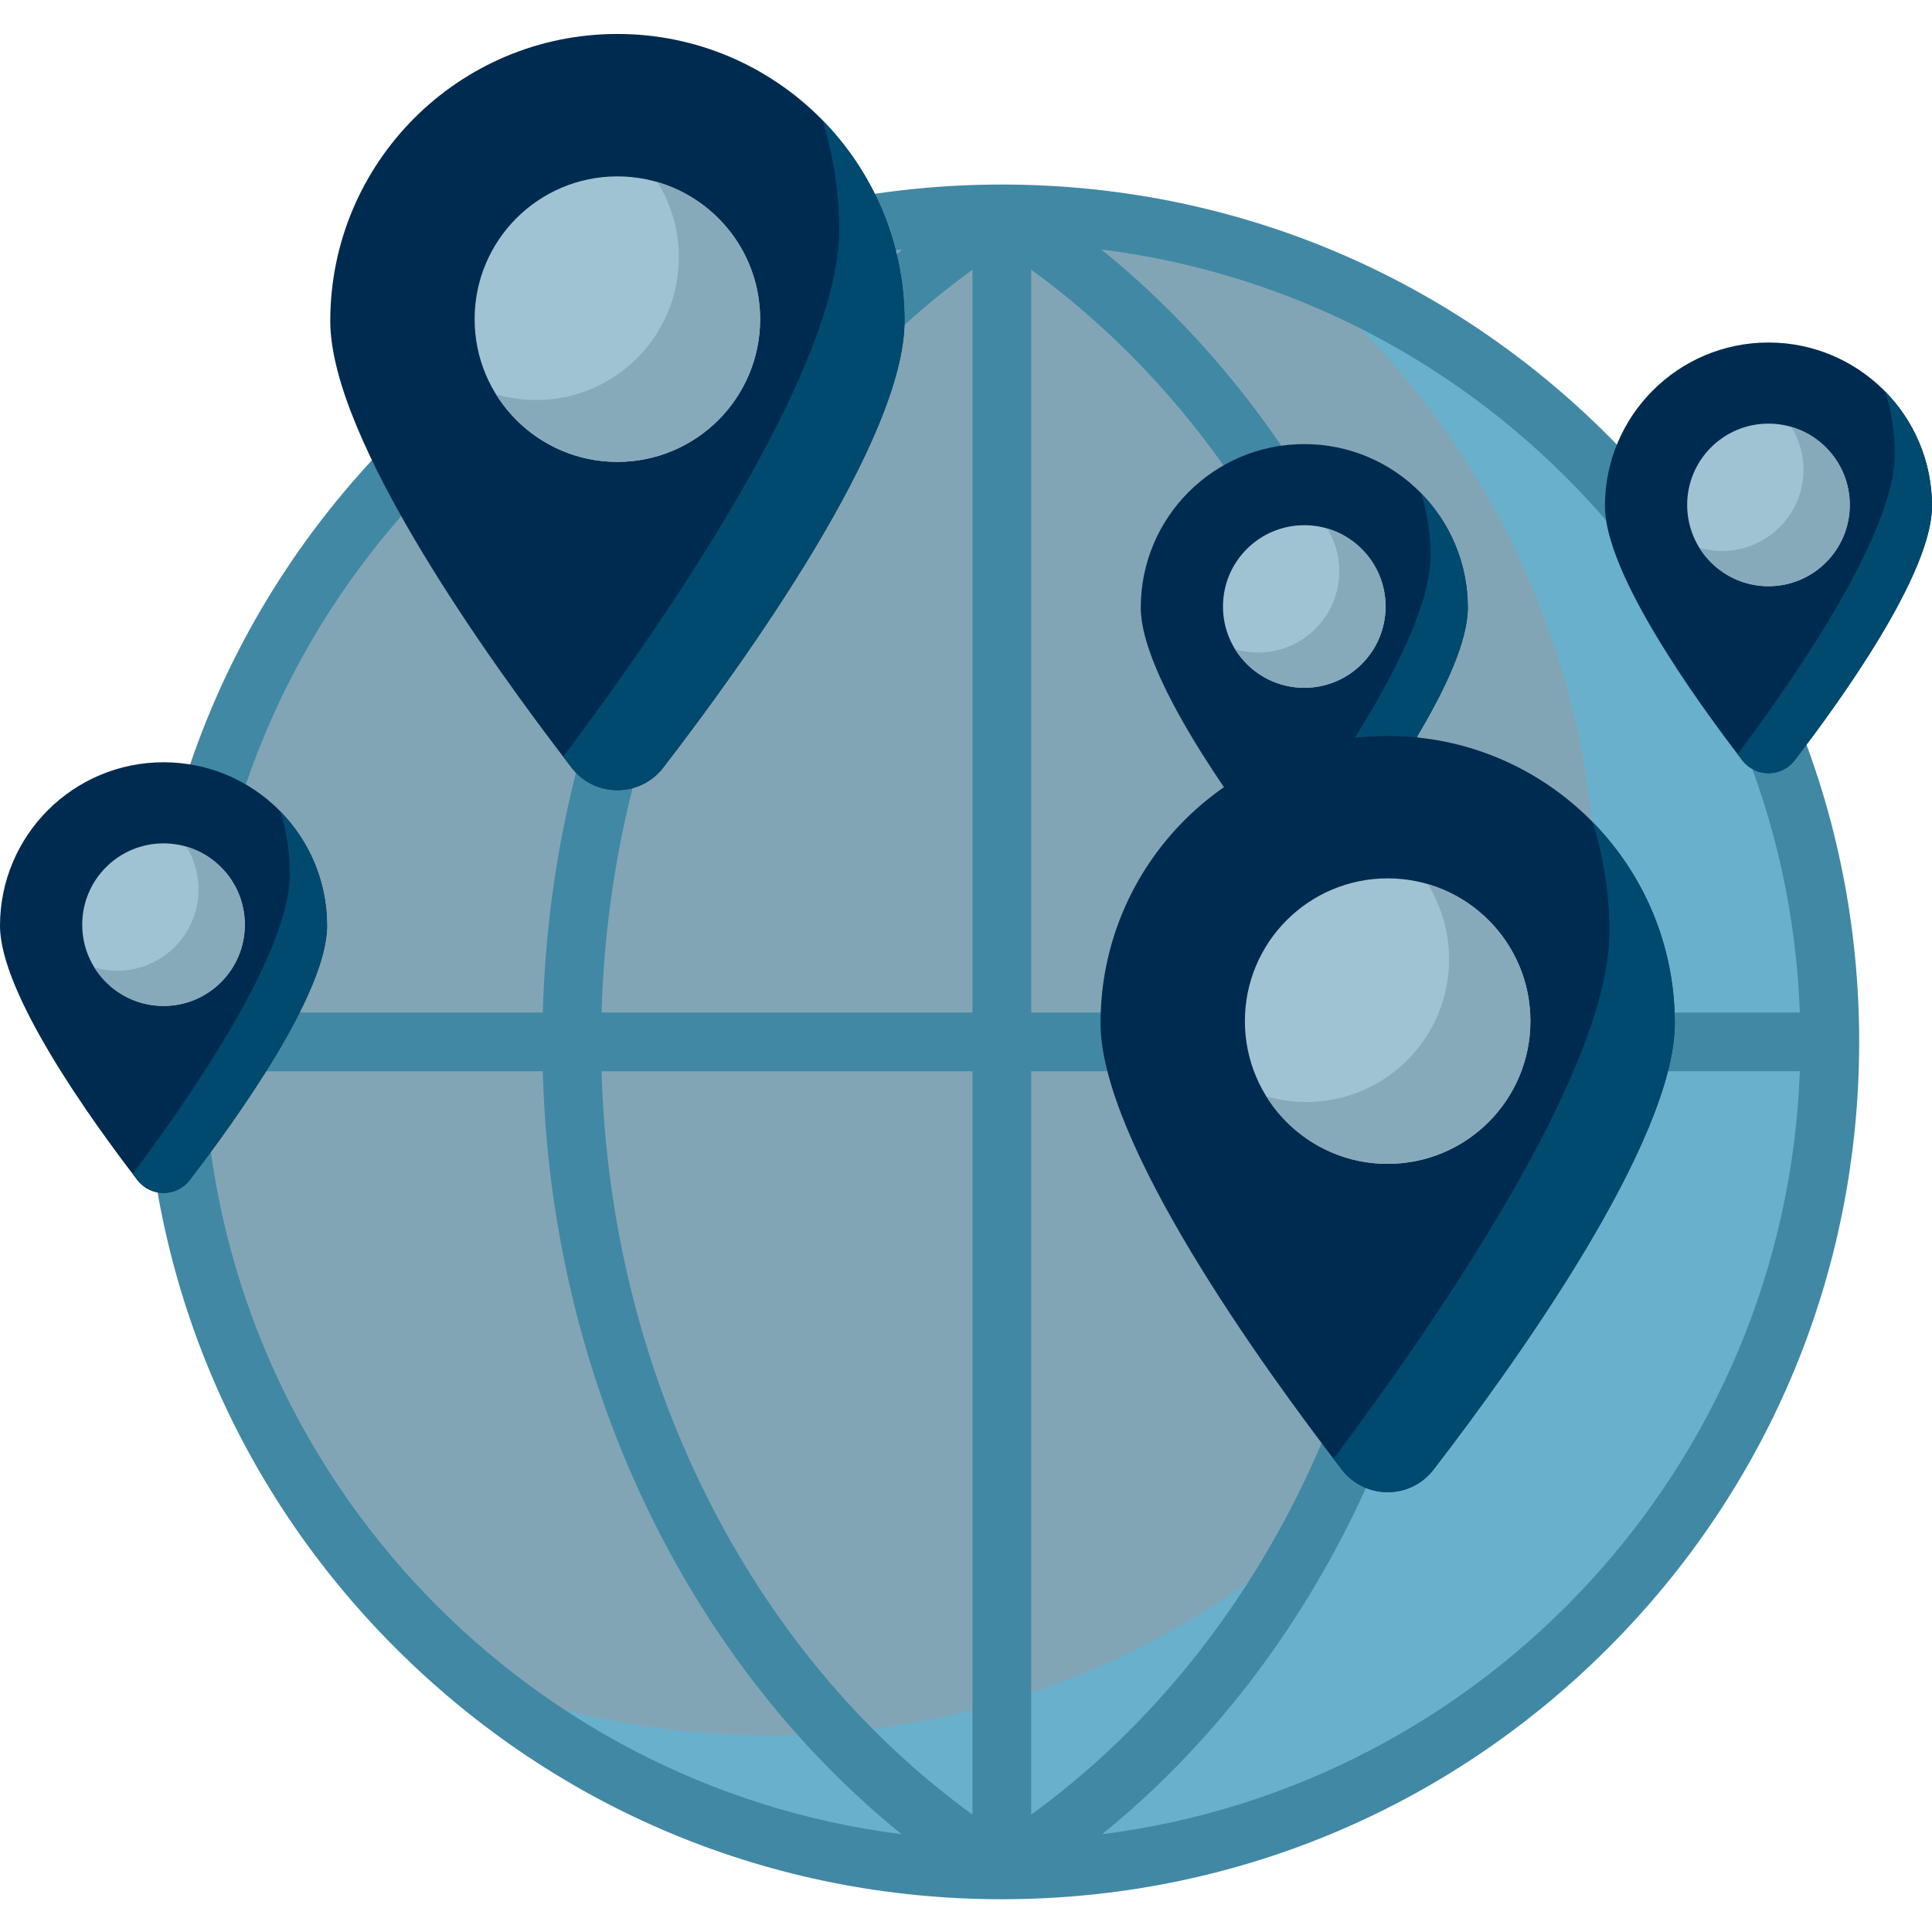 <svg xmlns="http://www.w3.org/2000/svg" width="512pt" height="512pt" viewBox="0 -8 512 511" xmlns:xlink="http://www.w3.org/1999/xlink" id="svgid7" repair="1"><path fill="rgb(130, 165, 181)" d="M484.918 267.61c0 121.183-98.238 219.42-219.422 219.42S46.074 388.794 46.074 267.61s98.24-219.423 219.422-219.423 219.422 98.24 219.422 219.422zm0 0" coriginal="rgb(188, 232, 241, 1)" colortype="7" awdzp="7" style="fill: rgb(130, 165, 181);"></path><path fill="rgb(105, 176, 204)" d="M342.574 62.12c49.133 40.243 80.492 101.372 80.492 169.833 0 121.184-98.242 219.426-219.425 219.426-27.124 0-53.093-4.94-77.077-13.94 37.835 30.99 86.21 49.59 138.933 49.59 121.184 0 219.422-98.237 219.422-219.42 0-94.06-59.188-174.282-142.344-205.49zm0 0" coriginal="rgb(149, 218, 232, 1)" colortype="15" awdzp="15" style="fill: rgb(105, 176, 204);"></path><path fill="rgb(65, 136, 164)" d="M492.703 267.707c0-.03.008-.062.008-.094s-.007-.062-.007-.093c-.023-60.657-23.652-117.68-66.547-160.57-42.914-42.915-99.97-66.548-160.66-66.548-60.687 0-117.746 23.633-160.66 66.547-42.895 42.89-66.524 99.913-66.547 160.57 0 .03-.005.062-.005.093s.004.063.004.094c.022 60.652 23.655 117.672 66.546 160.563 42.87 42.87 99.855 66.496 160.476 66.546.06 0 .122.008.184.008s.12-.008.184-.008c60.62-.05 117.605-23.675 160.476-66.546 42.89-42.89 66.524-99.91 66.547-160.563zm-15.726-7.88H387.14c-2.167-80.948-37.726-155.65-95.277-202.214 101.778 12.703 181.325 97.96 185.114 202.215zm-219.266 0h-98.284c2.265-80.315 39.183-153.936 98.285-196.85zm0 15.57v196.99c-59.136-42.942-96.058-116.617-98.284-196.99zm15.57 0h98.286c-2.226 80.37-39.148 154.048-98.285 196.99zm0-15.57V62.978c59.107 42.914 96.02 116.535 98.286 196.85zM239.118 57.614c-57.543 46.567-93.097 121.27-95.265 202.215H54.016c3.79-104.25 83.332-189.504 185.1-202.215zm-185.1 217.785h89.83c2.13 80.9 37.606 155.58 95.063 202.18-101.668-12.797-181.1-98.004-184.894-202.18zM292.08 477.582c57.453-46.605 92.934-121.285 95.063-202.184h89.832c-3.793 104.176-83.227 189.383-184.895 202.184zm0 0" coriginal="rgb(124, 210, 227, 1)" colortype="23" awdzp="23" style="fill: rgb(65, 136, 164);"></path><path fill="rgb(0, 43, 80)" d="M239.703 76.59c0 31.394-42.457 90.457-63.94 118.336-6.146 7.972-18.154 7.972-24.298 0-21.485-27.88-63.942-86.942-63.942-118.336C87.523 34.566 121.59.5 163.613.5c42.024 0 76.09 34.066 76.09 76.09zm0 0" coriginal="rgb(252, 152, 66, 1)" colortype="38" awdzp="38" style="fill: rgb(0, 43, 80);"></path><path fill="rgb(0, 74, 111)" d="M217.926 23.32c2.894 9.18 4.46 18.95 4.46 29.086 0 36.227-44.534 101.48-73.128 139.64.758.993 1.496 1.954 2.207 2.88 6.144 7.972 18.152 7.972 24.297 0 21.484-27.88 63.94-86.942 63.94-118.336 0-20.746-8.31-39.543-21.776-53.27zm0 0" coriginal="rgb(251, 135, 35, 1)" colortype="47" awdzp="47" style="fill: rgb(0, 74, 111);"></path><path fill="rgb(160, 195, 211)" d="M201.445 76.074c0 20.895-16.937 37.832-37.832 37.832S125.78 96.97 125.78 76.074s16.94-37.832 37.833-37.832 37.832 16.938 37.832 37.832zm0 0" coriginal="rgb(242, 242, 242, 1)" colortype="1" awdzp="1" colorover="rgb(242, 242, 242, 1)" style="fill: rgb(160, 195, 211);"></path><path fill="rgb(135, 170, 186)" d="M174.234 39.766c3.586 5.78 5.664 12.6 5.664 19.906 0 20.894-16.937 37.832-37.832 37.832-3.687 0-7.25-.54-10.62-1.524 6.67 10.758 18.58 17.926 32.167 17.926 20.895 0 37.832-16.937 37.832-37.832 0-17.207-11.492-31.72-27.21-36.308zm0 0" coriginal="rgb(220, 220, 226, 1)" colortype="6" awdzp="6" style="fill: rgb(135, 170, 186);"></path><path fill="rgb(0, 43, 80)" d="M512 125.605c0 17.88-24.184 51.52-36.418 67.4-3.5 4.538-10.34 4.538-13.84 0-12.234-15.88-36.418-49.52-36.418-67.4 0-23.933 19.406-43.335 43.34-43.335 23.934 0 43.336 19.402 43.336 43.335zm0 0" colortype="38" coriginal="rgb(252, 152, 66, 1)" awdzp="38" style="fill: rgb(0, 43, 80);"></path><path fill="rgb(0, 74, 111)" d="M499.598 95.266c1.648 5.226 2.54 10.793 2.54 16.566 0 20.633-25.368 57.797-41.654 79.527.434.566.852 1.113 1.258 1.64 3.5 4.54 10.34 4.54 13.84 0C487.816 177.125 512 143.484 512 125.605c0-11.816-4.734-22.523-12.402-30.34zm0 0" colortype="47" coriginal="rgb(251, 135, 35, 1)" awdzp="47" style="fill: rgb(0, 74, 111);"></path><path fill="rgb(160, 195, 211)" d="M490.21 125.31c0 11.9-9.647 21.545-21.546 21.545-11.902 0-21.547-9.644-21.547-21.546 0-11.9 9.645-21.544 21.547-21.544 11.9 0 21.547 9.644 21.547 21.543zm0 0" colortype="1" coriginal="rgb(242, 242, 242, 1)" awdzp="1" colorover="rgb(242, 242, 242, 1)" style="fill: rgb(160, 195, 211);"></path><path fill="rgb(135, 170, 186)" d="M474.71 104.633c2.044 3.293 3.228 7.176 3.228 11.336 0 11.897-9.65 21.546-21.547 21.546-2.1 0-4.128-.305-6.046-.868 3.797 6.125 10.582 10.207 18.32 10.207 11.9 0 21.547-9.644 21.547-21.546 0-9.798-6.546-18.064-15.5-20.677zm0 0" colortype="6" coriginal="rgb(220, 220, 226, 1)" awdzp="6" style="fill: rgb(135, 170, 186);"></path><path fill="rgb(0, 43, 80)" d="M86.676 236.844c0 17.88-24.184 51.52-36.418 67.398-3.5 4.54-10.34 4.54-13.84 0C24.184 288.362 0 254.722 0 236.844c0-23.934 19.402-43.336 43.336-43.336 23.934 0 43.34 19.402 43.34 43.336zm0 0" colortype="38" coriginal="rgb(252, 152, 66, 1)" awdzp="38" style="fill: rgb(0, 43, 80);"></path><path fill="rgb(0, 74, 111)" d="M74.27 206.504c1.652 5.226 2.543 10.793 2.543 16.566 0 20.633-25.368 57.797-41.653 79.532.434.562.852 1.113 1.258 1.636 3.5 4.543 10.34 4.543 13.84 0 12.234-15.875 36.418-49.515 36.418-67.394 0-11.817-4.735-22.524-12.406-30.34zm0 0" colortype="47" coriginal="rgb(251, 135, 35, 1)" awdzp="47" style="fill: rgb(0, 74, 111);"></path><path fill="rgb(160, 195, 211)" d="M64.883 236.55c0 11.9-9.645 21.544-21.547 21.544-11.899 0-21.547-9.645-21.547-21.543 0-11.902 9.647-21.546 21.546-21.546 11.902 0 21.547 9.644 21.547 21.547zm0 0" colortype="1" coriginal="rgb(242, 242, 242, 1)" awdzp="1" colorover="rgb(242, 242, 242, 1)" style="fill: rgb(160, 195, 211);"></path><path fill="rgb(135, 170, 186)" d="M49.387 215.87c2.043 3.294 3.226 7.177 3.226 11.337 0 11.902-9.648 21.547-21.547 21.547-2.1 0-4.128-.305-6.05-.867 3.8 6.125 10.582 10.207 18.324 10.207 11.898 0 21.543-9.645 21.543-21.543 0-9.8-6.543-18.066-15.496-20.68zm0 0" colortype="6" coriginal="rgb(220, 220, 226, 1)" awdzp="6" style="fill: rgb(135, 170, 186);"></path><path fill="rgb(0, 43, 80)" d="M388.988 152.523c0 17.88-24.183 51.52-36.418 67.4-3.5 4.538-10.34 4.538-13.84 0-12.238-15.88-36.418-49.52-36.418-67.4 0-23.933 19.403-43.335 43.336-43.335 23.938 0 43.34 19.402 43.34 43.335zm0 0" colortype="38" coriginal="rgb(252, 152, 66, 1)" awdzp="38" style="fill: rgb(0, 43, 80);"></path><path fill="rgb(0, 74, 111)" d="M376.582 122.184c1.648 5.23 2.54 10.796 2.54 16.57 0 20.63-25.364 57.793-41.65 79.527.43.568.852 1.115 1.258 1.642 3.5 4.54 10.34 4.54 13.84 0 12.235-15.88 36.418-49.52 36.418-67.4 0-11.81-4.734-22.518-12.406-30.338zm0 0" colortype="47" coriginal="rgb(251, 135, 35, 1)" awdzp="47" style="fill: rgb(0, 74, 111);"></path><path fill="rgb(160, 195, 211)" d="M367.195 152.23c0 11.9-9.648 21.547-21.547 21.547-11.898 0-21.546-9.648-21.546-21.547 0-11.898 9.648-21.546 21.546-21.546 11.9 0 21.547 9.648 21.547 21.546zm0 0" colortype="1" coriginal="rgb(242, 242, 242, 1)" awdzp="1" colorover="rgb(242, 242, 242, 1)" style="fill: rgb(160, 195, 211);"></path><path fill="rgb(135, 170, 186)" d="M351.7 131.55c2.042 3.294 3.226 7.177 3.226 11.34 0 11.9-9.65 21.544-21.547 21.544-2.103 0-4.13-.305-6.052-.868 3.8 6.13 10.582 10.21 18.32 10.21 11.903 0 21.547-9.647 21.547-21.546 0-9.796-6.543-18.066-15.496-20.68zm0 0" colortype="6" coriginal="rgb(220, 220, 226, 1)" awdzp="6" style="fill: rgb(135, 170, 186);"></path><path fill="rgb(0, 43, 80)" d="M443.832 262.625c0 31.39-42.457 90.457-63.94 118.336-6.146 7.974-18.154 7.974-24.298 0-21.485-27.878-63.942-86.944-63.942-118.335 0-42.023 34.067-76.09 76.09-76.09 42.024 0 76.09 34.067 76.09 76.09zm0 0" colortype="38" coriginal="rgb(252, 152, 66, 1)" awdzp="38" style="fill: rgb(0, 43, 80);"></path><path fill="rgb(0, 74, 111)" d="M422.055 209.352c2.894 9.183 4.46 18.953 4.46 29.09 0 36.226-44.535 101.476-73.128 139.64.758.992 1.496 1.953 2.207 2.88 6.144 7.972 18.152 7.972 24.297 0 21.485-27.88 63.942-86.946 63.942-118.337 0-20.746-8.312-39.547-21.777-53.273zm0 0" colortype="47" coriginal="rgb(251, 135, 35, 1)" awdzp="47" style="fill: rgb(0, 74, 111);"></path><path fill="rgb(160, 195, 211)" d="M405.574 262.11c0 20.89-16.937 37.827-37.832 37.827-20.894 0-37.832-16.937-37.832-37.828 0-20.895 16.938-37.833 37.832-37.833 20.895 0 37.832 16.938 37.832 37.832zm0 0" colortype="1" coriginal="rgb(242, 242, 242, 1)" awdzp="1" colorover="rgb(242, 242, 242, 1)" style="fill: rgb(160, 195, 211);"></path><path fill="rgb(135, 170, 186)" d="M378.363 225.8c3.586 5.782 5.66 12.602 5.66 19.907 0 20.895-16.933 37.832-37.828 37.832-3.69 0-7.25-.54-10.62-1.524 6.67 10.757 18.577 17.92 32.167 17.92 20.89.002 37.828-16.932 37.828-37.827 0-17.208-11.488-31.72-27.207-36.31zm0 0" colortype="6" coriginal="rgb(220, 220, 226, 1)" awdzp="6" style="fill: rgb(135, 170, 186);"></path></svg>